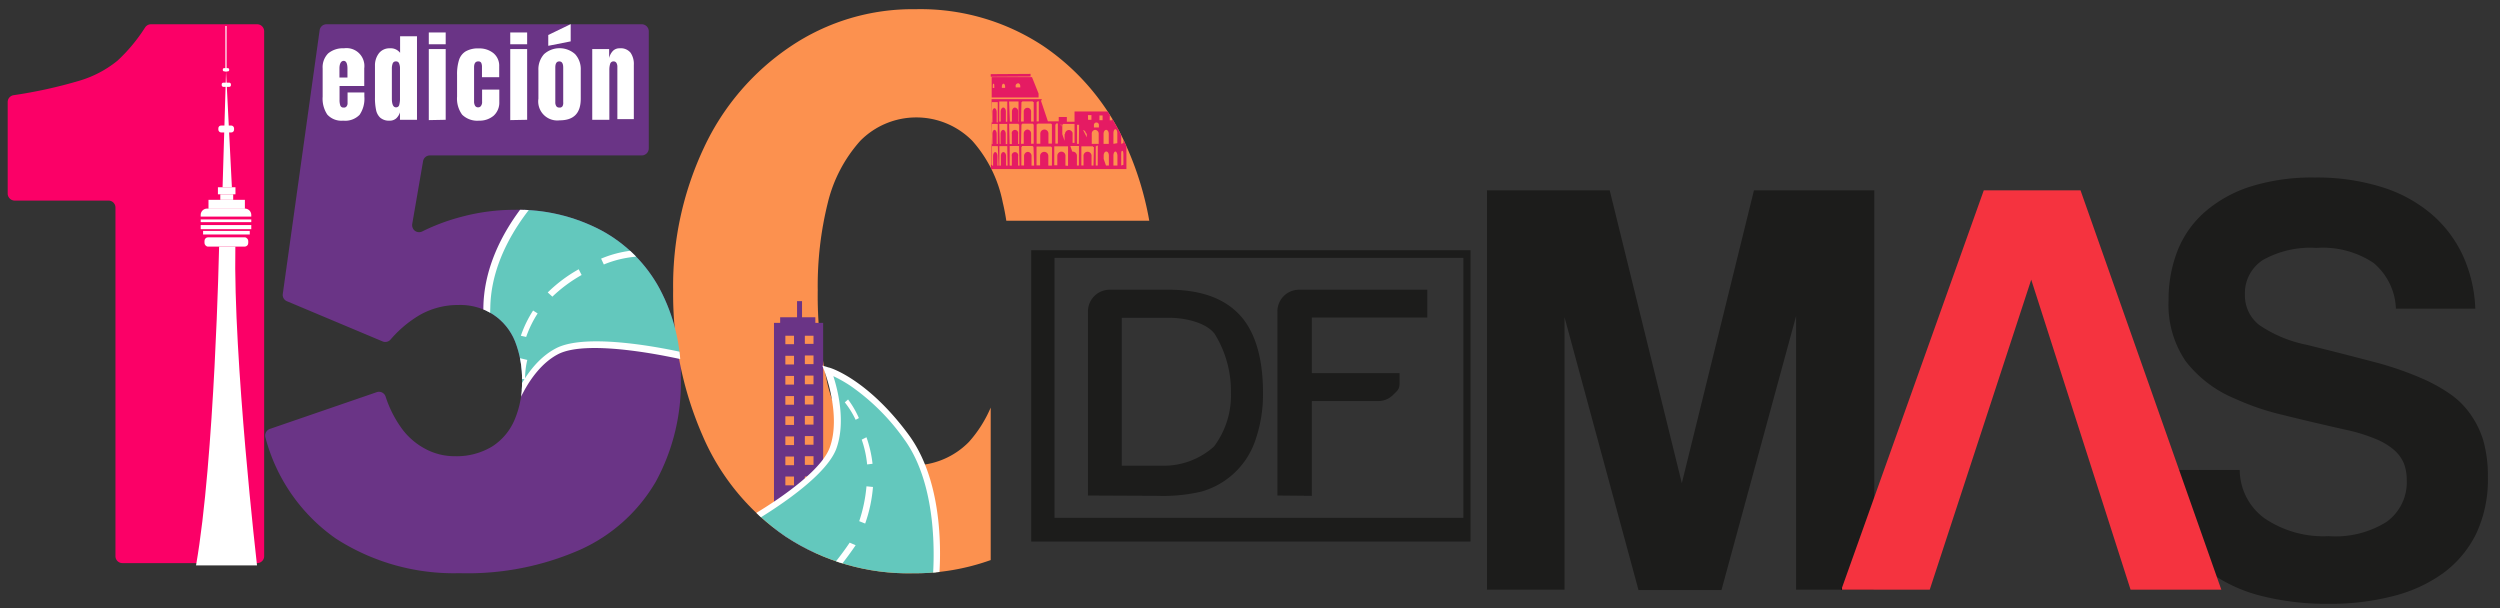 <svg xmlns="http://www.w3.org/2000/svg" xmlns:xlink="http://www.w3.org/1999/xlink" viewBox="0 0 230.82 56.15"><rect x="0" y="0" width="230.82" height="56.15" fill="#333333" stroke="none"/><defs><style>.cls-1,.cls-15{fill:none;}.cls-2{isolation:isolate;}.cls-3{fill:#1c1c1b;}.cls-4{fill:#f5333f;}.cls-5{fill:#000001;}.cls-6{fill:#fb0067;}.cls-11,.cls-7{fill:#6a3486;}.cls-7{mix-blend-mode:multiply;}.cls-8{fill:#fff;}.cls-9{fill:#fc914f;}.cls-10{clip-path:url(#clip-path);}.cls-12{fill:#63c8bd;}.cls-13{fill:#e51b63;}.cls-14{clip-path:url(#clip-path-2);}.cls-15{stroke:#fff;stroke-miterlimit:10;stroke-width:2px;}</style><clipPath id="clip-path"><path class="cls-1" d="M84.3,52.93a20.61,20.61,0,0,1-11.75-3.38,21.54,21.54,0,0,1-7.69-9.35,32.6,32.6,0,0,1-2.65-13.42,29.91,29.91,0,0,1,2.85-13.16,22.9,22.9,0,0,1,8-9.34A20.16,20.16,0,0,1,84.53.85,20.54,20.54,0,0,1,96.28,4.24,21.57,21.57,0,0,1,104,13.5a32.11,32.11,0,0,1,2.65,13.35,30.38,30.38,0,0,1-2.85,13.28,23,23,0,0,1-8,9.38A20.25,20.25,0,0,1,84.3,52.93Z"/></clipPath><clipPath id="clip-path-2"><path class="cls-1" d="M60.9,26.65a13.28,13.28,0,0,0-5.4-5.39,16.5,16.5,0,0,0-8-1.89,19,19,0,0,0-4.9.65A18.79,18.79,0,0,0,39,21.36a.65.65,0,0,1-.79-.14h0a.69.69,0,0,1-.15-.54l1-5.79a.64.64,0,0,1,.63-.54H59.25a.65.65,0,0,0,.65-.64V2.89a.65.65,0,0,0-.65-.65H30.15a.64.64,0,0,0-.64.56l-3.4,24.33a.63.63,0,0,0,.38.68l8.83,3.71a.64.64,0,0,0,.73-.16,10.75,10.75,0,0,1,2.71-2.28,7.12,7.12,0,0,1,3.55-.92,5.64,5.64,0,0,1,3.24.89,5.36,5.36,0,0,1,2,2.46,9.5,9.5,0,0,1,.65,3.67,8.83,8.83,0,0,1-.69,3.58,5.43,5.43,0,0,1-2.08,2.47,6.34,6.34,0,0,1-3.47.89,5.66,5.66,0,0,1-2.66-.66,6.41,6.41,0,0,1-2.28-2,10.54,10.54,0,0,1-1.42-2.85.64.64,0,0,0-.82-.4L24.92,39.6a.65.65,0,0,0-.41.8A16.48,16.48,0,0,0,31,49.72a20.09,20.09,0,0,0,11.42,3.2,25.77,25.77,0,0,0,11.22-2.2,15.38,15.38,0,0,0,6.91-6.25,19.06,19.06,0,0,0,2.31-9.6A16.79,16.79,0,0,0,60.9,26.65Z"/></clipPath></defs><title>Logo DFMAS100-web</title><g class="cls-2"><g id="Capa_1" data-name="Capa 1"><path class="cls-3" d="M229.26,40.61A8.5,8.5,0,0,0,228,38.12a7.4,7.4,0,0,0-1.84-1.78,15.13,15.13,0,0,0-2.27-1.28A30.15,30.15,0,0,0,219,33.37q-2.85-.75-6-1.53A11.94,11.94,0,0,1,208.58,30a3.46,3.46,0,0,1-1.31-2.83A3.63,3.63,0,0,1,208.94,24a8.94,8.94,0,0,1,4.94-1.11,8.41,8.41,0,0,1,5.27,1.39,5.78,5.78,0,0,1,2.06,4.22h7.33a13,13,0,0,0-1.14-4.89,11.31,11.31,0,0,0-2.89-3.83,13,13,0,0,0-4.58-2.5,20.08,20.08,0,0,0-6.22-.89,19,19,0,0,0-5.91.83,11.93,11.93,0,0,0-4.22,2.34,9.33,9.33,0,0,0-2.53,3.58,12.32,12.32,0,0,0-.83,4.58,9.25,9.25,0,0,0,1.58,5.63,11.1,11.1,0,0,0,4.58,3.47,23.18,23.18,0,0,0,4.31,1.47q2.35.59,5.8,1.37a15.81,15.81,0,0,1,2.83.86,6.09,6.09,0,0,1,1.75,1.05,3.41,3.41,0,0,1,.89,1.25,4.37,4.37,0,0,1,.25,1.5,4.5,4.5,0,0,1-1.86,3.86A8.86,8.86,0,0,1,215,49.5a9.66,9.66,0,0,1-5.91-1.64,5.56,5.56,0,0,1-2.3-4.47h-7.44a12.19,12.19,0,0,0,1.22,5.41,11,11,0,0,0,3.22,3.86A13.88,13.88,0,0,0,208.71,55a24.52,24.52,0,0,0,6.28.75,23.25,23.25,0,0,0,5.91-.7,13.53,13.53,0,0,0,4.67-2.13,10,10,0,0,0,3.05-3.64A11.76,11.76,0,0,0,229.7,44,11.87,11.87,0,0,0,229.26,40.61Z"/><polygon class="cls-3" points="173.05 17.57 161.94 17.57 155.28 44.61 148.62 17.57 137.29 17.57 137.29 54.44 144.45 54.44 144.45 29.29 151.28 54.48 158.94 54.48 165.83 29.18 165.83 54.44 172.98 54.44 173.05 54.26 173.05 17.57"/><path class="cls-4" d="M183.16,17.57,170.07,54.26v.18h8.1l9.37-28.62,9.17,28.62h8.38l-13-36.87Zm4.33,8.28h0Z"/><polygon class="cls-5" points="170 54.44 170.07 54.44 170.07 54.26 170 54.44"/><path class="cls-3" d="M135.77,50H95.21V23.1h40.56ZM97.36,47.81h37.75v-24H97.36Z"/><path class="cls-3" d="M100.45,45.75v-17a2,2,0,0,1,2-2h5.47c2.92,0,5.09.78,6.53,2.32s2.16,4,2.16,7.19a12.87,12.87,0,0,1-.78,4.6,7.37,7.37,0,0,1-4.92,4.53,15.4,15.4,0,0,1-4,.39ZM103.57,43h3.85a6.93,6.93,0,0,0,4.67-1.78,7.88,7.88,0,0,0,1.56-5,10,10,0,0,0-1.5-5.39c-.74-1-2.61-1.49-4.24-1.49h-4.34Z"/><path class="cls-3" d="M117.94,45.75v-17a2,2,0,0,1,2-2h11.84v2.57H121.12v5.13h8.1v.93c0,.55-.19.68-.58,1.06a1.93,1.93,0,0,1-1.41.59h-6.11v8.75Z"/><path class="cls-6" d="M10,18.52H1.35a.65.65,0,0,1-.64-.65V9.42a.64.64,0,0,1,.54-.63A43.73,43.73,0,0,0,7.34,7.45,10.13,10.13,0,0,0,10.85,5.6,15.58,15.58,0,0,0,13.4,2.53a.65.65,0,0,1,.54-.29h9.81a.65.65,0,0,1,.64.65V51.35a.64.64,0,0,1-.64.64H11.3a.64.64,0,0,1-.64-.64V19.16A.64.64,0,0,0,10,18.52Z"/><path class="cls-7" d="M60.9,26.65a13.28,13.28,0,0,0-5.4-5.39,16.5,16.5,0,0,0-8-1.89,19,19,0,0,0-4.9.65A18.79,18.79,0,0,0,39,21.36a.65.65,0,0,1-.79-.14h0a.69.69,0,0,1-.15-.54l1-5.79a.64.64,0,0,1,.63-.54H59.25a.65.65,0,0,0,.65-.64V2.89a.65.65,0,0,0-.65-.65H30.15a.64.64,0,0,0-.64.56l-3.4,24.33a.63.63,0,0,0,.38.68l8.83,3.71a.64.64,0,0,0,.73-.16,10.75,10.75,0,0,1,2.71-2.28,7.12,7.12,0,0,1,3.55-.92,5.64,5.64,0,0,1,3.24.89,5.36,5.36,0,0,1,2,2.46,9.5,9.5,0,0,1,.65,3.67,8.83,8.83,0,0,1-.69,3.58,5.43,5.43,0,0,1-2.08,2.47,6.34,6.34,0,0,1-3.47.89,5.66,5.66,0,0,1-2.66-.66,6.41,6.41,0,0,1-2.28-2,10.54,10.54,0,0,1-1.42-2.85.64.64,0,0,0-.82-.4L24.92,39.6a.65.65,0,0,0-.41.8A16.48,16.48,0,0,0,31,49.72a20.09,20.09,0,0,0,11.42,3.2,25.77,25.77,0,0,0,11.22-2.2,15.38,15.38,0,0,0,6.91-6.25,19.06,19.06,0,0,0,2.31-9.6A16.79,16.79,0,0,0,60.9,26.65Z"/><path class="cls-8" d="M30.22,10.58a2.64,2.64,0,0,1-.43-1.65V6.31a1.8,1.8,0,0,1,.51-1.38,2.11,2.11,0,0,1,1.45-.47,1.65,1.65,0,0,1,1.88,1.85v.47c0,.48,0,.86,0,1.16H31.35V9.21a1.54,1.54,0,0,0,.07.53.29.29,0,0,0,.3.19A.3.3,0,0,0,32,9.82a.5.5,0,0,0,.09-.24c0-.09,0-.23,0-.41V8.54h1.55v.37a2.63,2.63,0,0,1-.44,1.69,1.86,1.86,0,0,1-1.52.54A1.76,1.76,0,0,1,30.22,10.58Zm1.86-3.42V6.33c0-.47-.12-.71-.35-.71s-.39.24-.39.71v.83Z"/><path class="cls-8" d="M35.1,10.86a1.32,1.32,0,0,1-.38-.72A5.31,5.31,0,0,1,34.62,9l0-2.94A1.82,1.82,0,0,1,35,4.9a1.23,1.23,0,0,1,1-.44,1.08,1.08,0,0,1,.94.42V3.35H38.5v7.71H36.93v-.69a1.27,1.27,0,0,1-.36.57.9.9,0,0,1-.61.2A1.22,1.22,0,0,1,35.1,10.86Zm1.76-1.17a2.12,2.12,0,0,0,.07-.62V6.34a1.15,1.15,0,0,0-.08-.48.28.28,0,0,0-.28-.19.3.3,0,0,0-.31.18,1.32,1.32,0,0,0-.08.49V9.09c0,.55.13.82.38.82A.29.29,0,0,0,36.86,9.69Z"/><path class="cls-8" d="M39.59,4.09V3h1.56V4.09Zm0,7V4.53h1.56v6.53Z"/><path class="cls-8" d="M42.67,10.59a2.52,2.52,0,0,1-.47-1.67v-2a4.35,4.35,0,0,1,.18-1.38,1.44,1.44,0,0,1,.62-.8,2.27,2.27,0,0,1,1.2-.27,2.06,2.06,0,0,1,1.36.44,1.5,1.5,0,0,1,.53,1.22v1H44.5V6.2a.9.9,0,0,0-.07-.4.29.29,0,0,0-.28-.13c-.25,0-.38.18-.38.54V9.38a.76.76,0,0,0,.09.38.31.31,0,0,0,.28.15.3.3,0,0,0,.28-.15.6.6,0,0,0,.09-.39V8.27h1.59V9.41a1.63,1.63,0,0,1-.52,1.27,2,2,0,0,1-1.35.46A2,2,0,0,1,42.67,10.59Z"/><path class="cls-8" d="M47.11,4.09V3h1.56V4.09Zm0,7V4.53h1.56v6.53Z"/><path class="cls-8" d="M49.71,9.11V6.49A2.1,2.1,0,0,1,50.23,5,2.15,2.15,0,0,1,53.1,5a2.06,2.06,0,0,1,.52,1.48V9.11c0,1.35-.65,2-1.95,2A1.76,1.76,0,0,1,49.71,9.11Zm.91-4.88v-1l2.07-1V3.82ZM51.94,9.8A.65.65,0,0,0,52,9.43V6.24q0-.57-.36-.57c-.25,0-.37.19-.37.57V9.43a.65.65,0,0,0,.09.37.31.31,0,0,0,.28.13A.3.3,0,0,0,51.94,9.8Z"/><path class="cls-8" d="M54.68,4.53h1.56v.83a1.44,1.44,0,0,1,.34-.65.84.84,0,0,1,.64-.25,1.16,1.16,0,0,1,1,.41A1.83,1.83,0,0,1,58.52,6v5H57V6.18a.68.68,0,0,0-.08-.36.29.29,0,0,0-.26-.15.31.31,0,0,0-.32.21,1.86,1.86,0,0,0-.08.59v4.59H54.68Z"/><path class="cls-9" d="M91.47,37.63a11.57,11.57,0,0,1-2,3.16,7.22,7.22,0,0,1-10.34,0,12.37,12.37,0,0,1-2.81-5.72,36.9,36.9,0,0,1-.82-8.29,31.82,31.82,0,0,1,.93-8.06,13.24,13.24,0,0,1,3-5.72,7.27,7.27,0,0,1,10.34,0,12.07,12.07,0,0,1,2.81,5.68c.13.54.24,1.11.33,1.7h13.2A29.11,29.11,0,0,0,104,13.5a21.57,21.57,0,0,0-7.69-9.26A20.54,20.54,0,0,0,84.53.85,20.16,20.16,0,0,0,73,4.28a22.9,22.9,0,0,0-8,9.34,29.91,29.91,0,0,0-2.85,13.16A32.6,32.6,0,0,0,64.86,40.2a21.54,21.54,0,0,0,7.69,9.35A20.61,20.61,0,0,0,84.3,52.93a20.93,20.93,0,0,0,7.17-1.22Z"/><path class="cls-8" d="M20.23,22.77S19.82,42.38,18.1,52.2h5.63s-2.2-19.1-2-29.43Z"/><rect class="cls-8" x="18.88" y="21.91" width="4.04" height="0.86" rx="0.33"/><path class="cls-8" d="M19.12,19.26h3.49a.59.59,0,0,1,.59.59V20a0,0,0,0,1,0,0H18.53a0,0,0,0,1,0,0v-.17A.59.59,0,0,1,19.12,19.26Z"/><rect class="cls-8" x="18.53" y="20.26" width="4.67" height="0.25"/><rect class="cls-8" x="18.53" y="20.78" width="4.67" height="0.38"/><rect class="cls-8" x="18.75" y="21.32" width="4.31" height="0.33"/><rect class="cls-8" x="19.25" y="18.45" width="3.36" height="0.83"/><rect class="cls-8" x="20.34" y="17.94" width="1.19" height="0.51"/><rect class="cls-8" x="20.12" y="17.29" width="1.62" height="0.65"/><polygon class="cls-8" points="20.87 6.59 20.55 17.29 21.41 17.29 20.87 6.59"/><rect class="cls-8" x="20.81" y="2.4" width="0.11" height="4.2"/><rect class="cls-8" x="20.16" y="11.59" width="1.45" height="0.64" rx="0.25"/><rect class="cls-8" x="20.47" y="7.63" width="0.85" height="0.39" rx="0.15"/><rect class="cls-8" x="20.57" y="6.29" width="0.59" height="0.3" rx="0.12"/><g class="cls-10"><path class="cls-11" d="M71.46,29.81V51H76V29.81Zm1.85,15h-.8V44h.8Zm0-1.86h-.8v-.8h.8Zm0-1.86h-.8v-.8h.8Zm0-1.86h-.8v-.8h.8Zm0-1.86h-.8v-.8h.8Zm0-1.86h-.8v-.8h.8Zm0-1.86h-.8v-.8h.8Zm0-1.87h-.8V31h.8Zm1.8,13h-.8V44h.8Zm0-1.86h-.8v-.8h.8Zm0-1.86h-.8v-.8h.8Zm0-1.86h-.8v-.8h.8Zm0-1.86h-.8v-.8h.8Zm0-1.86h-.8v-.8h.8Zm0-1.86h-.8v-.8h.8Zm0-1.87h-.8V31h.8Z"/><rect class="cls-11" x="72.03" y="29.29" width="3.25" height="0.55"/><rect class="cls-11" x="73.59" y="27.8" width="0.46" height="1.65"/><path class="cls-12" d="M86.31,54.12s1.11-8.59-2.64-13.72-7.27-6.16-7.27-6.16,1.64,4.11.47,7.18-8.21,6.93-8.21,6.93v4.87S87,54.12,86.31,54.12Z"/><path class="cls-8" d="M86.31,54.42H86v0c-1.91-.11-11.89-.61-17.33-.87l-.28,0V48.17l.15-.08c.07,0,7-3.83,8.07-6.77s-.45-6.93-.47-7l-.22-.57.59.18c.14,0,3.65,1.11,7.42,6.26,3.58,4.9,2.84,12.71,2.71,13.81a.28.28,0,0,1,0,.09v.29ZM69,52.94l8.55.42,6.08.3,2,.11.46,0c.14-1.52.64-8.77-2.62-13.23a20.07,20.07,0,0,0-4.94-4.91,12.32,12.32,0,0,0-1.59-.9c.42,1.29,1.18,4.31.25,6.77C76,44.45,70,47.92,69,48.52Z"/><path class="cls-8" d="M76.19,53.88l-.44-.4a26.77,26.77,0,0,0,2.7-3.38l.55.24A29.77,29.77,0,0,1,76.19,53.88Z"/><path class="cls-8" d="M79.88,48.34l-.55-.22A13.9,13.9,0,0,0,80,44.9l.6.06A13.45,13.45,0,0,1,79.88,48.34Z"/><path class="cls-8" d="M80.06,42.88a9.72,9.72,0,0,0-.5-2.29l.44-.22a10.92,10.92,0,0,1,.56,2.45Z"/><path class="cls-8" d="M79,38.76a8.24,8.24,0,0,0-1-1.61l.3-.27a8.55,8.55,0,0,1,1,1.72Z"/><path class="cls-13" d="M104,15.22l0-4.93-4.79,0v.95h-.71V10.8h-.75v.4h-1l-.65-1.93h.08V9.15h-.25l-4.38,0v.13h0v.07h0v0h0v1.81h0v.14h0v.06h0v.06h0v1.8h0v.13h0v.05h0v.07h0l0,1.75h-.06v.39L104,15.61v-.39Zm-3-3.68a.23.23,0,1,1,.46,0v.23h-.46Zm-.55-.91h.32v.43h-.31Zm-.11,1.69v.36L100,12A.36.36,0,0,1,100.26,12.32Zm-2.42-.84v0h.07v.22l-.09-.27Zm-.48,0h.07V11.4h.16v1.86h-.23ZM95.71,9.41h.07V9.35h.13v1.86h-.2Zm0,2.06h.08v-.06h1.27v.05h.06v1.8h-.32v-.93a.37.37,0,0,0-.38-.37.38.38,0,0,0-.37.38v.93h-.34ZM94.31,9.42h.06V9.36h1v.06h.07v1.8h-.24v-.93a.34.34,0,1,0-.68,0v.93h-.25Zm0,2.06h.06v-.06h1v.06h.07v1.79h-.24v-.93a.36.36,0,0,0-.34-.38.37.37,0,0,0-.34.38v.94h-.25ZM93.17,9.42h0V9.37h.87v.06h0l0,1.8H94V10.3a.34.34,0,0,0-.29-.37c-.16,0-.28.17-.28.38v.92h-.19Zm0,2.07h0v-.06h.87v.06h.06v1.8H94v-.92a.3.3,0,1,0-.58,0v.93h-.2Zm-.91-2.06h0V9.37H93v.06h0v1.81h-.13V10.3c0-.21-.11-.37-.24-.37s-.24.17-.24.38v.92h-.13Zm0,2.07h0v-.06H93v.06h0v1.8h-.14v-.94c0-.2-.11-.37-.24-.37s-.24.17-.24.38v.93H92.3Zm-.68-2.07h0v0h.54v.06h0v1.81h-.1v-.93c0-.21-.09-.38-.2-.38s-.2.17-.19.38v.93h-.09Zm0,2.07h0v-.06h.54v.06h0v1.79h-.1v-.93c0-.2-.09-.37-.2-.37s-.19.17-.19.38v.93h-.1Zm.61,3.79h-.1v-.87c0-.21-.09-.38-.2-.38s-.2.17-.2.38v.87h-.1V13.55h0v-.06h.54v.06h0Zm.84,0h-.14v-.88c0-.2-.11-.37-.25-.37s-.24.17-.23.38v.87h-.14V13.55h0v-.06H93v.06h0Zm1.1,0H94v-.87a.3.3,0,1,0-.58,0v.87h-.2V13.54h0v-.06h.87v.07h0Zm1.35,0h-.24V14.4a.37.37,0,0,0-.35-.38.38.38,0,0,0-.34.38v.88h-.25V13.55h.06v-.07h1v.06h.06Zm1.64,0h-.33V14.4a.38.38,0,0,0-.76,0v.87h-.33l0-1.74h.08v0h1.28v.06h.07Zm1.25,0v-.87A.38.38,0,0,0,98,14a.39.39,0,0,0-.38.38v.88h-.28V13.51h.08v0h1.19l0,1.8Zm-.08-2.89V13l-.21-.61v-.89h.07v-.06h1v0h.06v1.75h-.18v-.92A.38.38,0,0,0,98.7,12,.38.38,0,0,0,98.33,12.36Zm1.32,2.88h-.18v-.91a.38.38,0,0,0-.38-.37H99l-.18-.52h.74v0h.06Zm0-2h-.17V11.52h.07v0h.12Zm1.35,2h-.18v-.9a.37.37,0,0,0-.74,0v.9h-.2V13.51h.08v0h1v.06H101Zm.39,0h-.18V13.5h.08v-.05h.11Zm-.55-2v-.92a.34.34,0,0,1,.31-.37.35.35,0,0,1,.33.37v.92Zm1-2.18h-.29v-.44h.29Zm.31,4.18-.21-.61v-.31c0-.2.1-.37.24-.37s.24.16.24.37v.92Zm-.22-2v-.91c0-.21.1-.38.24-.38s.24.17.24.37v.92Zm.78-2.17h-.21v-.44h.22Zm.13,4.17v-.91c0-.21.08-.38.18-.38s.18.17.19.37v.92Zm0-2V12.3c0-.2.08-.37.18-.37s.18.16.18.37v.92Zm.58-2.18h-.12v-.44h.13Zm.14,4.18V14.3c0-.2,0-.37.09-.37s.11.17.11.37v.92Zm0-2V12.3c0-.21.05-.38.1-.38s.1.17.1.37v.92Zm0-1.45v-.24c0-.14,0-.26.1-.26s.1.11.1.26v.24Zm.32-.72h-.06v-.43h.06Z"/><rect class="cls-13" x="91.47" y="6.83" width="3.68" height="0.24" transform="translate(-0.04 0.59) rotate(-0.36)"/><path class="cls-13" d="M91.56,8.67V9l4.33,0V8.64h0l-.61-1.52-3.72,0ZM93.78,8A.24.24,0,0,1,94,7.69c.11,0,.2.12.2.27v.11h-.42ZM92.5,8c0-.15.06-.27.15-.27s.15.12.15.27v.11h-.3Zm-.84,0c0-.15,0-.27.07-.27s.07.12.07.27v.12h-.14Z"/></g><g class="cls-14"><path class="cls-12" d="M50.94,16.6s-5.88,5-6,11.75,2.23,10.06,2.23,10.06,1.28-4.41,4.3-6,11.62.43,11.62.43L66.27,29S50.34,16.09,50.94,16.6Z"/><path class="cls-8" d="M47.28,39.08l-.36-.5c-.1-.14-2.42-3.49-2.29-10.24.12-6.41,5.26-11.21,6-11.89a.21.21,0,0,1,0-.06c.13-.16.27-.13.42,0h0l0,0,.13.1.48.39,1.74,1.41,5.28,4.27,7.67,6.21.23.19-3.5,4.21-.18,0c-.09,0-8.51-2-11.41-.45s-4.14,5.77-4.15,5.81ZM51,17c-1,.91-5.62,5.51-5.73,11.36a21.75,21.75,0,0,0,1,7.43,13,13,0,0,0,.82,1.91c.48-1.3,1.8-4.27,4.24-5.54,2.87-1.51,10.34.07,11.63.36L65.85,29Z"/><path class="cls-8" d="M55.75,24.42l-.25-.54a10.29,10.29,0,0,1,4.8-.78l-.06.59A9.9,9.9,0,0,0,55.75,24.42Z"/><path class="cls-8" d="M51,27.39,50.57,27a13.52,13.52,0,0,1,2.86-2.14l.27.53A13.48,13.48,0,0,0,51,27.39Z"/><path class="cls-8" d="M48.58,31.11,48.09,31a10.67,10.67,0,0,1,1.13-2.33l.42.27A10,10,0,0,0,48.58,31.11Z"/><path class="cls-15" d="M47.71,33a8.49,8.49,0,0,0-.23,2"/></g></g></g></svg>